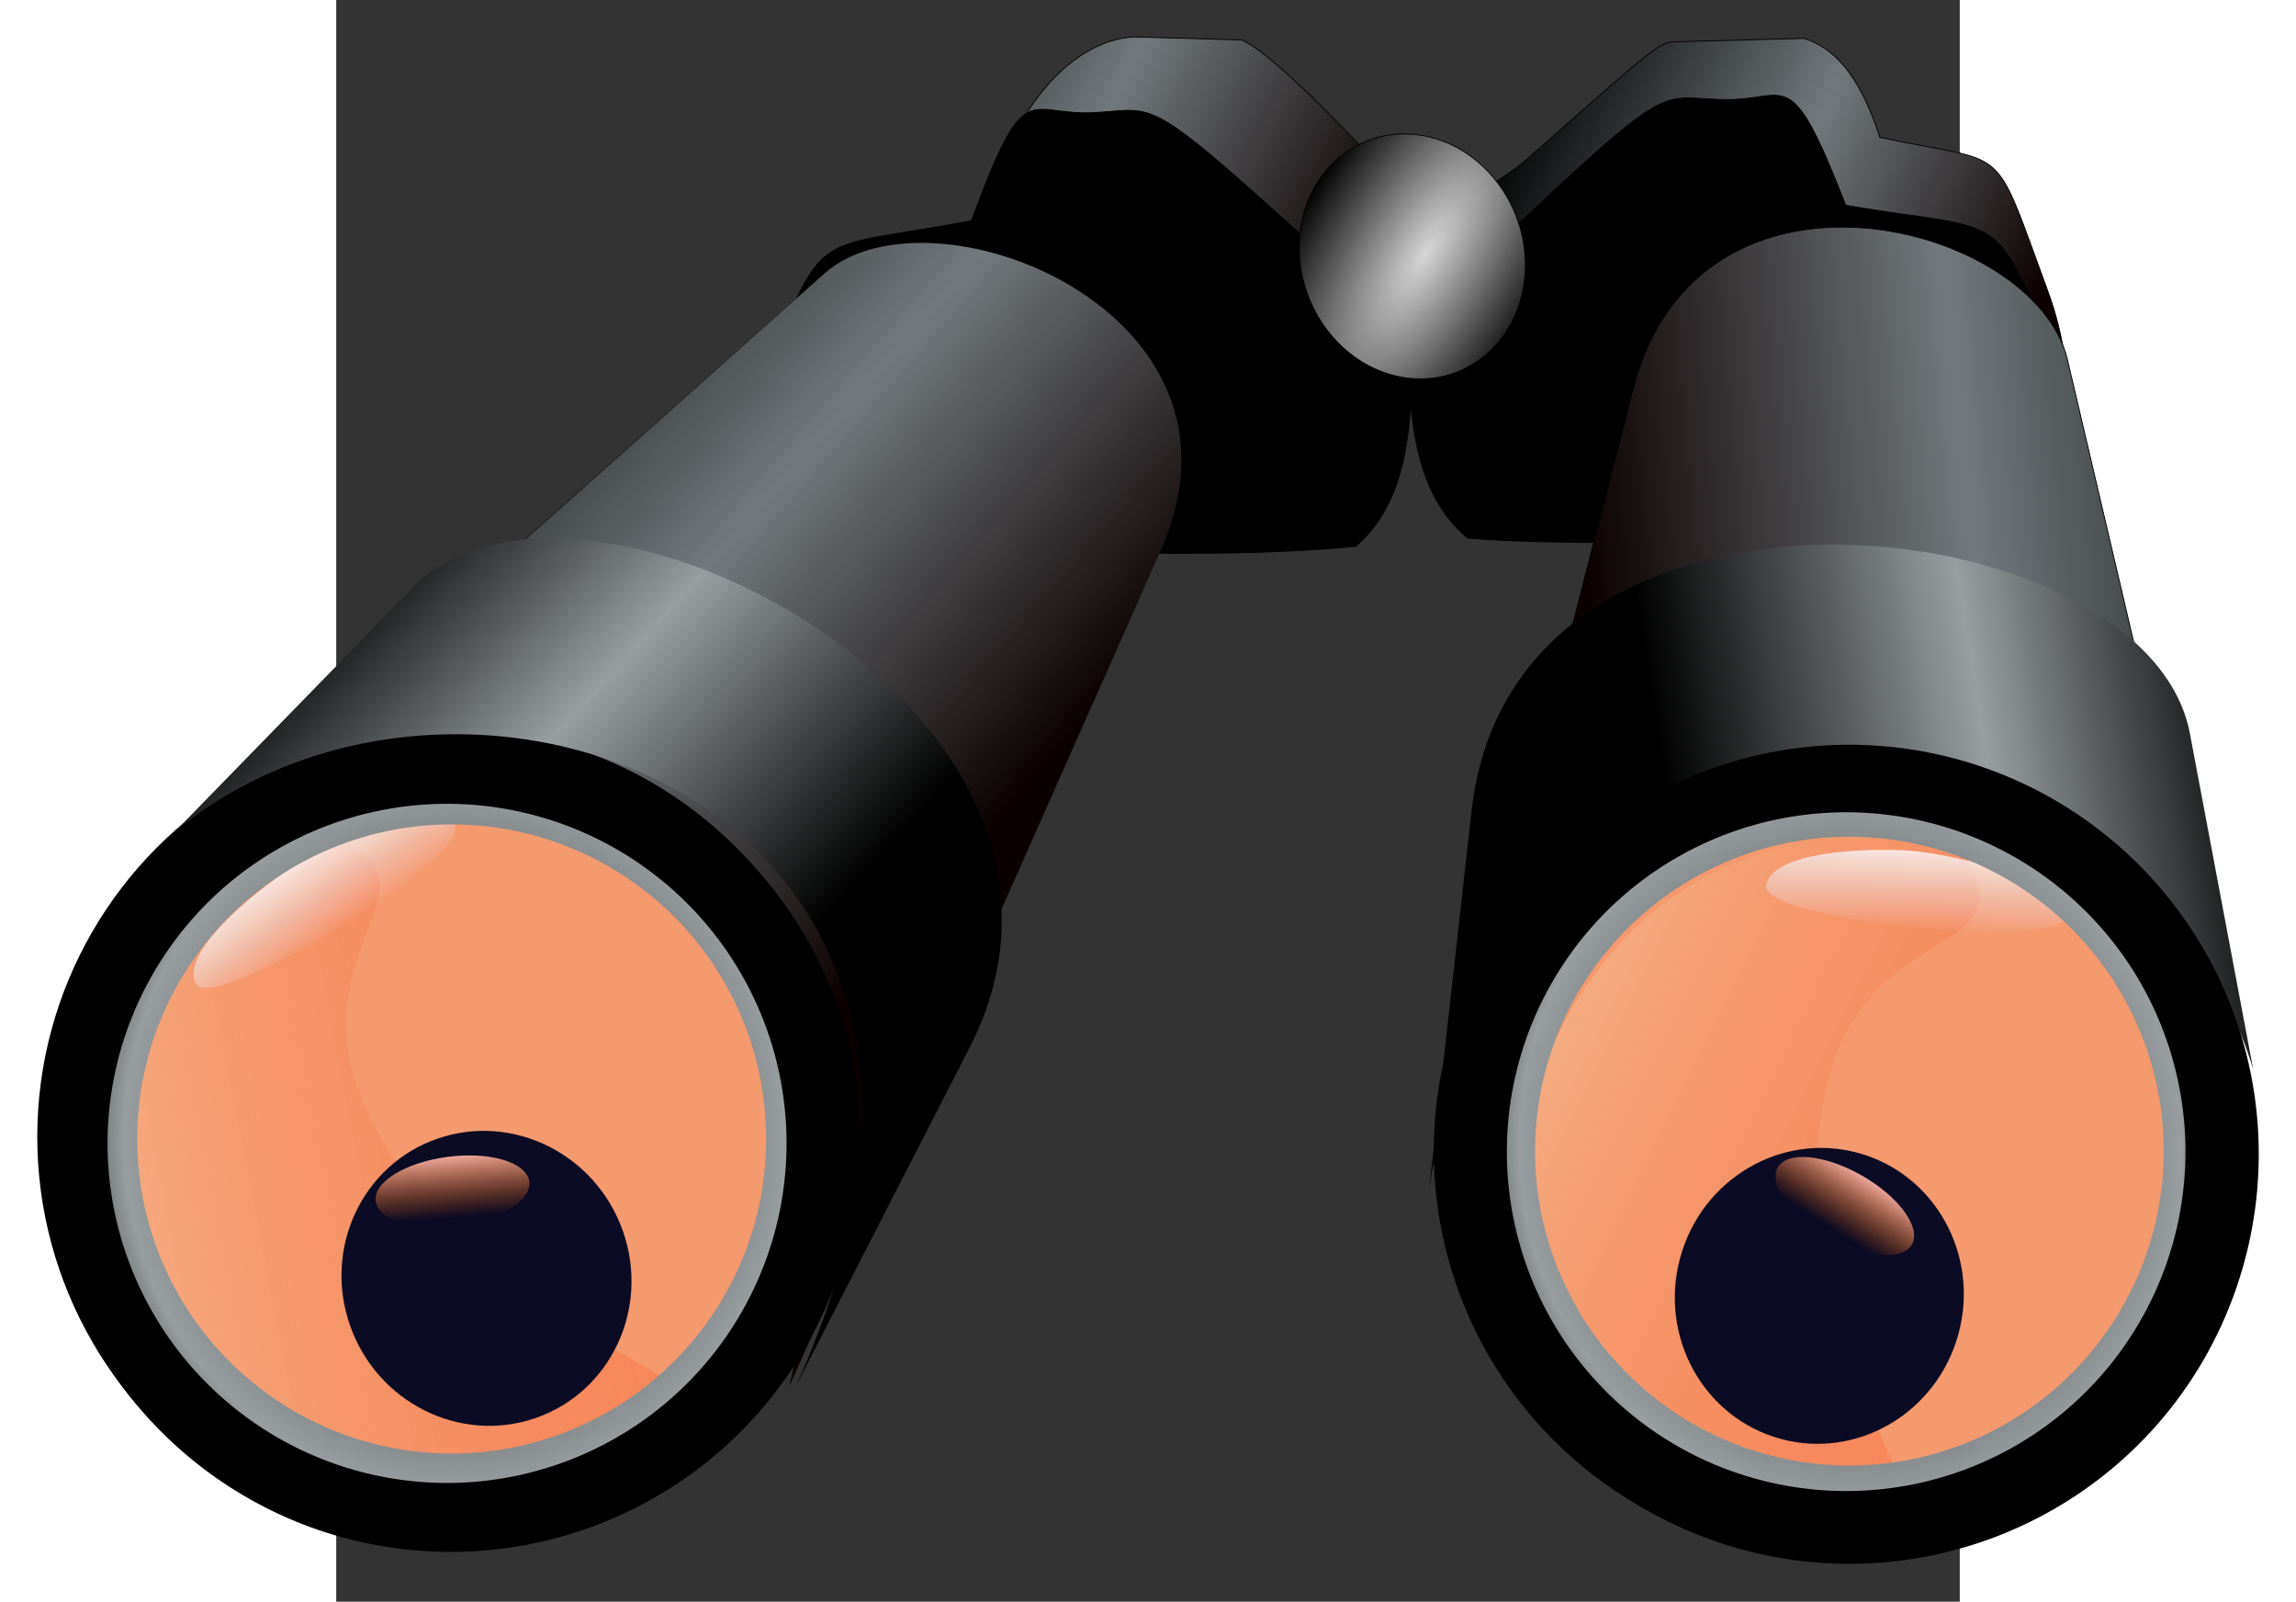 <svg xmlns="http://www.w3.org/2000/svg" xmlns:xlink="http://www.w3.org/1999/xlink" version="1.0" width="619.994" height="432.429" viewBox="-0.258 -0.548 72.787 71.794"><rect x="-0.258" y="-0.548" width="72.787" height="71.794" fill="#333333" stroke="none"/><defs><linearGradient xlink:href="#e" id="r" gradientUnits="userSpaceOnUse" gradientTransform="matrix(.074 0 0 .13 -29.28 82.262)" x1="424.258" y1="322.612" x2="731.012" y2="380.237"/><linearGradient id="j"><stop offset="0"/><stop offset=".459" stop-color="#989ea0"/><stop offset="1"/></linearGradient><linearGradient id="g"><stop offset="0" stop-color="#f1caa1"/><stop offset="1" stop-color="#ff3000" stop-opacity="0"/></linearGradient><linearGradient id="d"><stop offset="0"/><stop offset="1" stop-opacity="0"/></linearGradient><linearGradient id="c"><stop offset="0"/><stop offset=".762" stop-color="#989ea0"/><stop offset="1"/></linearGradient><linearGradient id="b"><stop offset="0" stop-color="#d6d6d6"/><stop offset="1"/></linearGradient><linearGradient id="a"><stop offset="0"/><stop offset=".516" stop-color="#72797c"/><stop offset="1" stop-color="#0b0000"/></linearGradient><linearGradient xlink:href="#a" id="n" gradientUnits="userSpaceOnUse" gradientTransform="matrix(.772 -.143 .134 .826 -17.229 17.195)" x1="2.904" y1="79.695" x2="14.744" y2="95.303"/><linearGradient xlink:href="#a" id="p" gradientUnits="userSpaceOnUse" gradientTransform="matrix(-.546 -.565 -.589 .595 82.237 43.589)" x1="2.904" y1="79.695" x2="14.744" y2="95.303"/><linearGradient xlink:href="#a" id="k" gradientUnits="userSpaceOnUse" gradientTransform="translate(-1.418 1.011)" x1="4.297" y1="76.695" x2="14.949" y2="82.256"/><linearGradient xlink:href="#j" id="y" gradientUnits="userSpaceOnUse" x1="-4.953" y1="87.511" x2="3.721" y2="95.476" gradientTransform="scale(-1 1) rotate(-33.585 -12.752 131.9)"/><linearGradient xlink:href="#j" id="G" x1="-4.953" y1="87.511" x2="3.721" y2="95.476" gradientUnits="userSpaceOnUse"/><linearGradient xlink:href="#i" id="E" gradientUnits="userSpaceOnUse" gradientTransform="matrix(.137 .014 -.007 .069 -30.945 96.522)" x1="315.347" y1="248.491" x2="336.229" y2="270.909"/><linearGradient id="f"><stop offset="0" stop-color="#0030ff"/><stop offset="1" stop-color="#e1ebff" stop-opacity="0"/></linearGradient><linearGradient id="e"><stop offset="0" stop-color="#aef0fa"/><stop offset="1" stop-color="#002aff" stop-opacity="0"/></linearGradient><linearGradient id="i"><stop offset="0" stop-color="#fff"/><stop offset="1" stop-color="#e1ebff" stop-opacity="0"/></linearGradient><linearGradient id="h"><stop offset="0" stop-color="#fab6ae"/><stop offset="1" stop-color="#ff6500" stop-opacity="0"/></linearGradient><linearGradient xlink:href="#e" id="s" gradientUnits="userSpaceOnUse" gradientTransform="scale(1.342 .745)" x1="326.986" y1="597.687" x2="326.682" y2="618.611"/><linearGradient xlink:href="#f" id="t" gradientUnits="userSpaceOnUse" gradientTransform="matrix(.137 .014 -.007 .069 -12.344 77.165)" x1="198.737" y1="549.747" x2="217.205" y2="582.042"/><linearGradient xlink:href="#g" id="u" gradientUnits="userSpaceOnUse" gradientTransform="matrix(.074 0 0 .13 -29.28 82.262)" x1="424.258" y1="322.612" x2="731.012" y2="380.237"/><linearGradient xlink:href="#h" id="v" gradientUnits="userSpaceOnUse" gradientTransform="scale(1.342 .745)" x1="326.986" y1="597.687" x2="326.682" y2="618.611"/><linearGradient xlink:href="#i" id="w" gradientUnits="userSpaceOnUse" gradientTransform="matrix(.137 .014 -.007 .069 -30.945 96.522)" x1="315.347" y1="248.491" x2="336.229" y2="270.909"/><linearGradient xlink:href="#e" id="z" gradientUnits="userSpaceOnUse" gradientTransform="matrix(.074 0 0 .13 -29.28 82.262)" x1="424.258" y1="322.612" x2="731.012" y2="380.237"/><linearGradient xlink:href="#e" id="A" gradientUnits="userSpaceOnUse" gradientTransform="scale(1.342 .745)" x1="326.986" y1="597.687" x2="326.682" y2="618.611"/><linearGradient xlink:href="#f" id="B" gradientUnits="userSpaceOnUse" gradientTransform="matrix(.137 .014 -.007 .069 -12.344 77.165)" x1="198.737" y1="549.747" x2="217.205" y2="582.042"/><linearGradient xlink:href="#g" id="C" gradientUnits="userSpaceOnUse" gradientTransform="matrix(.074 0 0 .13 -29.28 82.262)" x1="424.258" y1="322.612" x2="731.012" y2="380.237"/><linearGradient xlink:href="#h" id="D" gradientUnits="userSpaceOnUse" gradientTransform="scale(1.342 .745)" x1="326.986" y1="597.687" x2="326.682" y2="618.611"/><linearGradient xlink:href="#a" id="l" x1="17.188" y1="79.097" x2="26.829" y2="82.989" gradientUnits="userSpaceOnUse" gradientTransform="matrix(1.092 0 0 1 -1.92 .008)"/><radialGradient xlink:href="#d" id="o" cx="-.14" cy="93.593" fx="-.14" fy="93.593" r="11.065" gradientTransform="matrix(1 0 0 1.102 0 -9.575)" gradientUnits="userSpaceOnUse"/><radialGradient xlink:href="#c" id="F" gradientUnits="userSpaceOnUse" gradientTransform="matrix(1.092 0 0 1.158 -28.912 -18.271)" cx="22.354" cy="102.857" fx="22.354" fy="102.857" r="7.863"/><radialGradient xlink:href="#c" id="x" cx="22.354" cy="102.857" fx="22.354" fy="102.857" r="7.863" gradientTransform="matrix(1.077 -.179 .189 1.142 -20.44 -12.388)" gradientUnits="userSpaceOnUse"/><radialGradient xlink:href="#b" id="q" cx="15.981" cy="84.925" fx="15.981" fy="84.925" r="2.317" gradientTransform="matrix(1.466 -2.468 .926 .55 -86.096 77.664)" gradientUnits="userSpaceOnUse"/></defs><g transform="matrix(2.269 0 0 2.269 15.282 -178.306)"><path d="M5.843 82.787c.85-2.924 2.179-3.655 3.054-3.716l2.147.06c.68.301 2.54 2.253 3.715 3.606.416.48-.493-.396-.49-.246.05 2.054-.74 4-1.675 5.022-2.49.322-7.182.034-9.3-.314-.699-.115-1.667-.552-1.38-1.418 1.138-3.434 1.282-2.359 3.929-2.994z" fill="url(#k)" stroke="#000" stroke-width=".017"/><path d="M23.652 81.054c-.42-1.292-.947-1.78-1.5-1.953l-2.417.063c-.47.014-.29-.108-3.095 2.357-.443.39-1.74 1.076-1.744 1.209-.049 1.817 1.91 3.112 2.835 4.016 2.46.284 7.096.03 9.188-.279.69-.101.336-1.606.052-2.372-1.124-3.039-.705-2.478-3.32-3.04z" fill="url(#l)" stroke="#000" stroke-width=".017"/><use height="123.539" width="123.547" transform="scale(-1 1) rotate(1.08 7.507 -1438.91)" xlink:href="#m" stroke-width=".017"/><path d="M5.702 82.702c1.078-2.924 1.085-2.062 2.43-2.136 1.344-.075.939-.444 5.184 3.413.527.48 1.056.11 1.06.26.064 2.054.103 3.874-1.081 4.896-3.154.322-9.1.033-11.782-.315-.885-.114-.43-1.816-.067-2.681 1.441-3.435.903-2.801 4.256-3.437z" id="m" opacity="1" fill="#000" fill-opacity="1" fill-rule="nonzero" stroke="#000" stroke-width=".017" stroke-miterlimit="4" stroke-dasharray="none" stroke-dashoffset="0" stroke-opacity="1"/><path d="M2.798 83.743c2.088-1.855 8.745.739 6.651 5.453l-7.344 16.531c1.966-8.455-8.157-12.59-13.247-9.597z" fill="url(#n)" stroke="url(#o)" stroke-width=".017"/><path d="M27.357 85.446c-.639-2.719-7.299-4.415-8.581.581l-3.879 15.11c3.306-8.027 13.397-6.832 15.805-1.44z" fill="url(#p)" stroke="#000" stroke-width=".017"/><ellipse transform="matrix(.92 -.153 .154 .93 11.018 15.326)" cx="-2.429" cy="91.8" rx="8.58" ry="8.49" fill="#fff" fill-rule="evenodd" stroke="#000" stroke-width=".177"/><ellipse transform="matrix(1 .077 0 1 -1.3 -2.811)" cx="15.713" cy="85.008" rx="2.234" ry="2.413" fill="url(#q)" fill-rule="evenodd" stroke="#000" stroke-width=".017"/><g transform="matrix(.902 .304 -.242 .717 42.154 6.785)" fill-rule="evenodd"><ellipse transform="matrix(.089 .024 -.017 .061 -16.95 90.513)" cx="426.274" cy="492.045" rx="11.656" ry="7.493" opacity=".501" fill="#dbefff"/><ellipse style="marker:none" transform="matrix(.117 .014 -.013 .107 -31.695 75.249)" cx="429.604" cy="417.948" rx="61.61" ry="81.591" font-weight="100" font-stretch="ultra-condensed" font-family="Bitstream Vera Sans" letter-spacing="0" fill="#1367d7" stroke="#000" stroke-width=".173"/><path d="M12.773 117.667c2.456 2.339-1.602 2.427-.942 7.568.66 5.142 3.486 7.524 4.004 8.714-.666.788-8.45 3.021-9.774-6.784.203-7.626 4.814-9.142 6.712-9.498z" fill="url(#r)"/><ellipse transform="matrix(.109 -.001 .001 .108 -35.982 80.34)" cx="445.422" cy="463.739" rx="27.475" ry="35.8" fill="#00004a"/><ellipse style="marker:none" transform="matrix(.104 .031 -.032 .103 -18.233 67.092)" cx="439.594" cy="454.58" rx="14.986" ry="8.326" font-weight="100" font-stretch="ultra-condensed" font-family="Bitstream Vera Sans" letter-spacing="0" fill="url(#s)"/><path d="M9.266 120.254c-.11-.87 1.703-1.757 2.63-2.056 1.182-.329 2.898-.435 3.451.157.749.957-6.064 2.875-6.081 1.9z" fill="url(#t)"/><ellipse style="marker:none" transform="matrix(.117 .014 -.013 .107 -31.695 75.249)" cx="429.604" cy="417.948" rx="61.61" ry="81.591" font-weight="100" font-stretch="ultra-condensed" font-family="Bitstream Vera Sans" letter-spacing="0" fill="#f5996e" stroke="#000" stroke-width=".173"/><path d="M12.773 117.667c2.456 2.339-1.602 2.427-.942 7.568.66 5.142 3.486 7.524 4.004 8.714-.666.788-8.45 3.021-9.774-6.784.203-7.626 4.814-9.142 6.712-9.498z" fill="url(#u)"/><ellipse transform="matrix(.109 -.001 .001 .108 -35.982 80.34)" cx="445.422" cy="463.739" rx="27.475" ry="35.8" fill="#0b0b23"/><ellipse style="marker:none" transform="matrix(.104 .031 -.032 .103 -18.233 67.092)" cx="439.594" cy="454.58" rx="14.986" ry="8.326" font-weight="100" font-stretch="ultra-condensed" font-family="Bitstream Vera Sans" letter-spacing="0" fill="url(#v)"/><path d="M9.266 120.254c-.11-.87 1.703-1.757 2.63-2.056 1.182-.329 2.898-.435 3.451.157.749.957-6.064 2.875-6.081 1.9z" fill="url(#w)"/></g><path d="M21.888 93.655a7.492 7.492 0 00-6.165 8.617c.677 4.081 4.537 6.847 8.618 6.17a7.5 7.5 0 006.169-8.623c-.677-4.081-4.54-6.841-8.622-6.164zm.145 1.3a6.213 6.213 0 017.143 5.11 6.213 6.213 0 01-5.11 7.144 6.213 6.213 0 01-7.144-5.11 6.213 6.213 0 015.111-7.144z" fill="url(#x)" fill-rule="evenodd"/><path d="M29.777 92.832c-.852-4.518-13.354-5.94-14.192 1.522l-.837 7.454c1.98-12.476 14.149-9.473 16.28-2.34z" fill="url(#y)"/><path d="M29.936 96.904a8.088 8.088 0 00-11.127-2.65c-3.804 2.341-4.995 7.326-2.654 11.13a8.098 8.098 0 0011.134 2.652c3.804-2.34 4.988-7.328 2.647-11.132zm-1.24.675a6.707 6.707 0 01-2.197 9.224 6.707 6.707 0 01-9.224-2.196 6.707 6.707 0 012.197-9.225 6.707 6.707 0 019.224 2.197z" fill-rule="evenodd"/><ellipse transform="matrix(.933 0 0 .943 -2.402 14.232)" cx="-2.429" cy="91.8" rx="8.58" ry="8.49" fill="#fff" fill-rule="evenodd" stroke="#000" stroke-width=".177"/><g transform="matrix(.903 -.303 .241 .717 -46.973 14.35)" fill-rule="evenodd"><ellipse transform="matrix(.089 .024 -.017 .061 -16.95 90.513)" cx="426.274" cy="492.045" rx="11.656" ry="7.493" opacity=".501" fill="#dbefff"/><ellipse transform="matrix(.117 .014 -.013 .107 -31.695 75.249)" style="marker:none" cx="429.604" cy="417.948" rx="61.61" ry="81.591" font-weight="100" font-stretch="ultra-condensed" font-family="Bitstream Vera Sans" letter-spacing="0" fill="#1367d7" stroke="#000" stroke-width=".173"/><path d="M12.773 117.667c2.456 2.339-1.602 2.427-.942 7.568.66 5.142 3.486 7.524 4.004 8.714-.666.788-8.45 3.021-9.774-6.784.203-7.626 4.814-9.142 6.712-9.498z" fill="url(#z)"/><ellipse transform="matrix(.109 -.001 .001 .108 -35.982 80.34)" cx="445.422" cy="463.739" rx="27.475" ry="35.8" fill="#00004a"/><ellipse transform="matrix(.104 .031 -.032 .103 -18.233 67.092)" style="marker:none" cx="439.594" cy="454.58" rx="14.986" ry="8.326" font-weight="100" font-stretch="ultra-condensed" font-family="Bitstream Vera Sans" letter-spacing="0" fill="url(#A)"/><path d="M9.266 120.254c-.11-.87 1.703-1.757 2.63-2.056 1.182-.329 2.898-.435 3.451.157.749.957-6.064 2.875-6.081 1.9z" fill="url(#B)"/><ellipse transform="matrix(.117 .014 -.013 .107 -31.695 75.249)" style="marker:none" cx="429.604" cy="417.948" rx="61.61" ry="81.591" font-weight="100" font-stretch="ultra-condensed" font-family="Bitstream Vera Sans" letter-spacing="0" fill="#f5996e" stroke="#000" stroke-width=".173"/><path d="M12.773 117.667c2.456 2.339-1.602 2.427-.942 7.568.66 5.142 3.486 7.524 4.004 8.714-.666.788-8.45 3.021-9.774-6.784.203-7.626 4.814-9.142 6.712-9.498z" fill="url(#C)"/><ellipse transform="matrix(.109 -.001 .001 .108 -35.982 80.34)" cx="445.422" cy="463.739" rx="27.475" ry="35.8" fill="#0b0b23"/><ellipse transform="matrix(.104 .031 -.032 .103 -18.233 67.092)" style="marker:none" cx="439.594" cy="454.58" rx="14.986" ry="8.326" font-weight="100" font-stretch="ultra-condensed" font-family="Bitstream Vera Sans" letter-spacing="0" fill="url(#D)"/><path d="M9.266 120.254c-.11-.87 1.703-1.757 2.63-2.056 1.182-.329 2.898-.435 3.451.157.749.957-6.064 2.875-6.081 1.9z" fill="url(#E)"/></g><path d="M-4.498 93.322a7.496 7.496 0 00-7.495 7.495c0 4.14 3.356 7.5 7.495 7.5 4.14 0 7.5-3.36 7.5-7.5 0-4.139-3.36-7.495-7.5-7.495zm-.07 1.306a6.216 6.216 0 016.214 6.214 6.216 6.216 0 01-6.214 6.214 6.216 6.216 0 01-6.213-6.214 6.216 6.216 0 016.213-6.214z" fill="url(#F)" fill-rule="evenodd"/><path d="M-4.583 92.81a8.092 8.092 0 00-8.092 8.092c0 4.469 3.623 8.097 8.092 8.097a8.101 8.101 0 008.097-8.097c0-4.468-3.629-8.091-8.097-8.091zm-.076 1.411a6.71 6.71 0 016.708 6.708 6.71 6.71 0 01-6.708 6.708 6.71 6.71 0 01-6.708-6.708 6.71 6.71 0 016.708-6.708z" fill-rule="evenodd"/><path d="M-5.323 89.936c3.21-3.292 14.41 2.44 10.98 9.118l-3.426 6.673C7.483 94.238-4.315 90.01-10.037 94.772z" fill="url(#G)"/></g></svg>